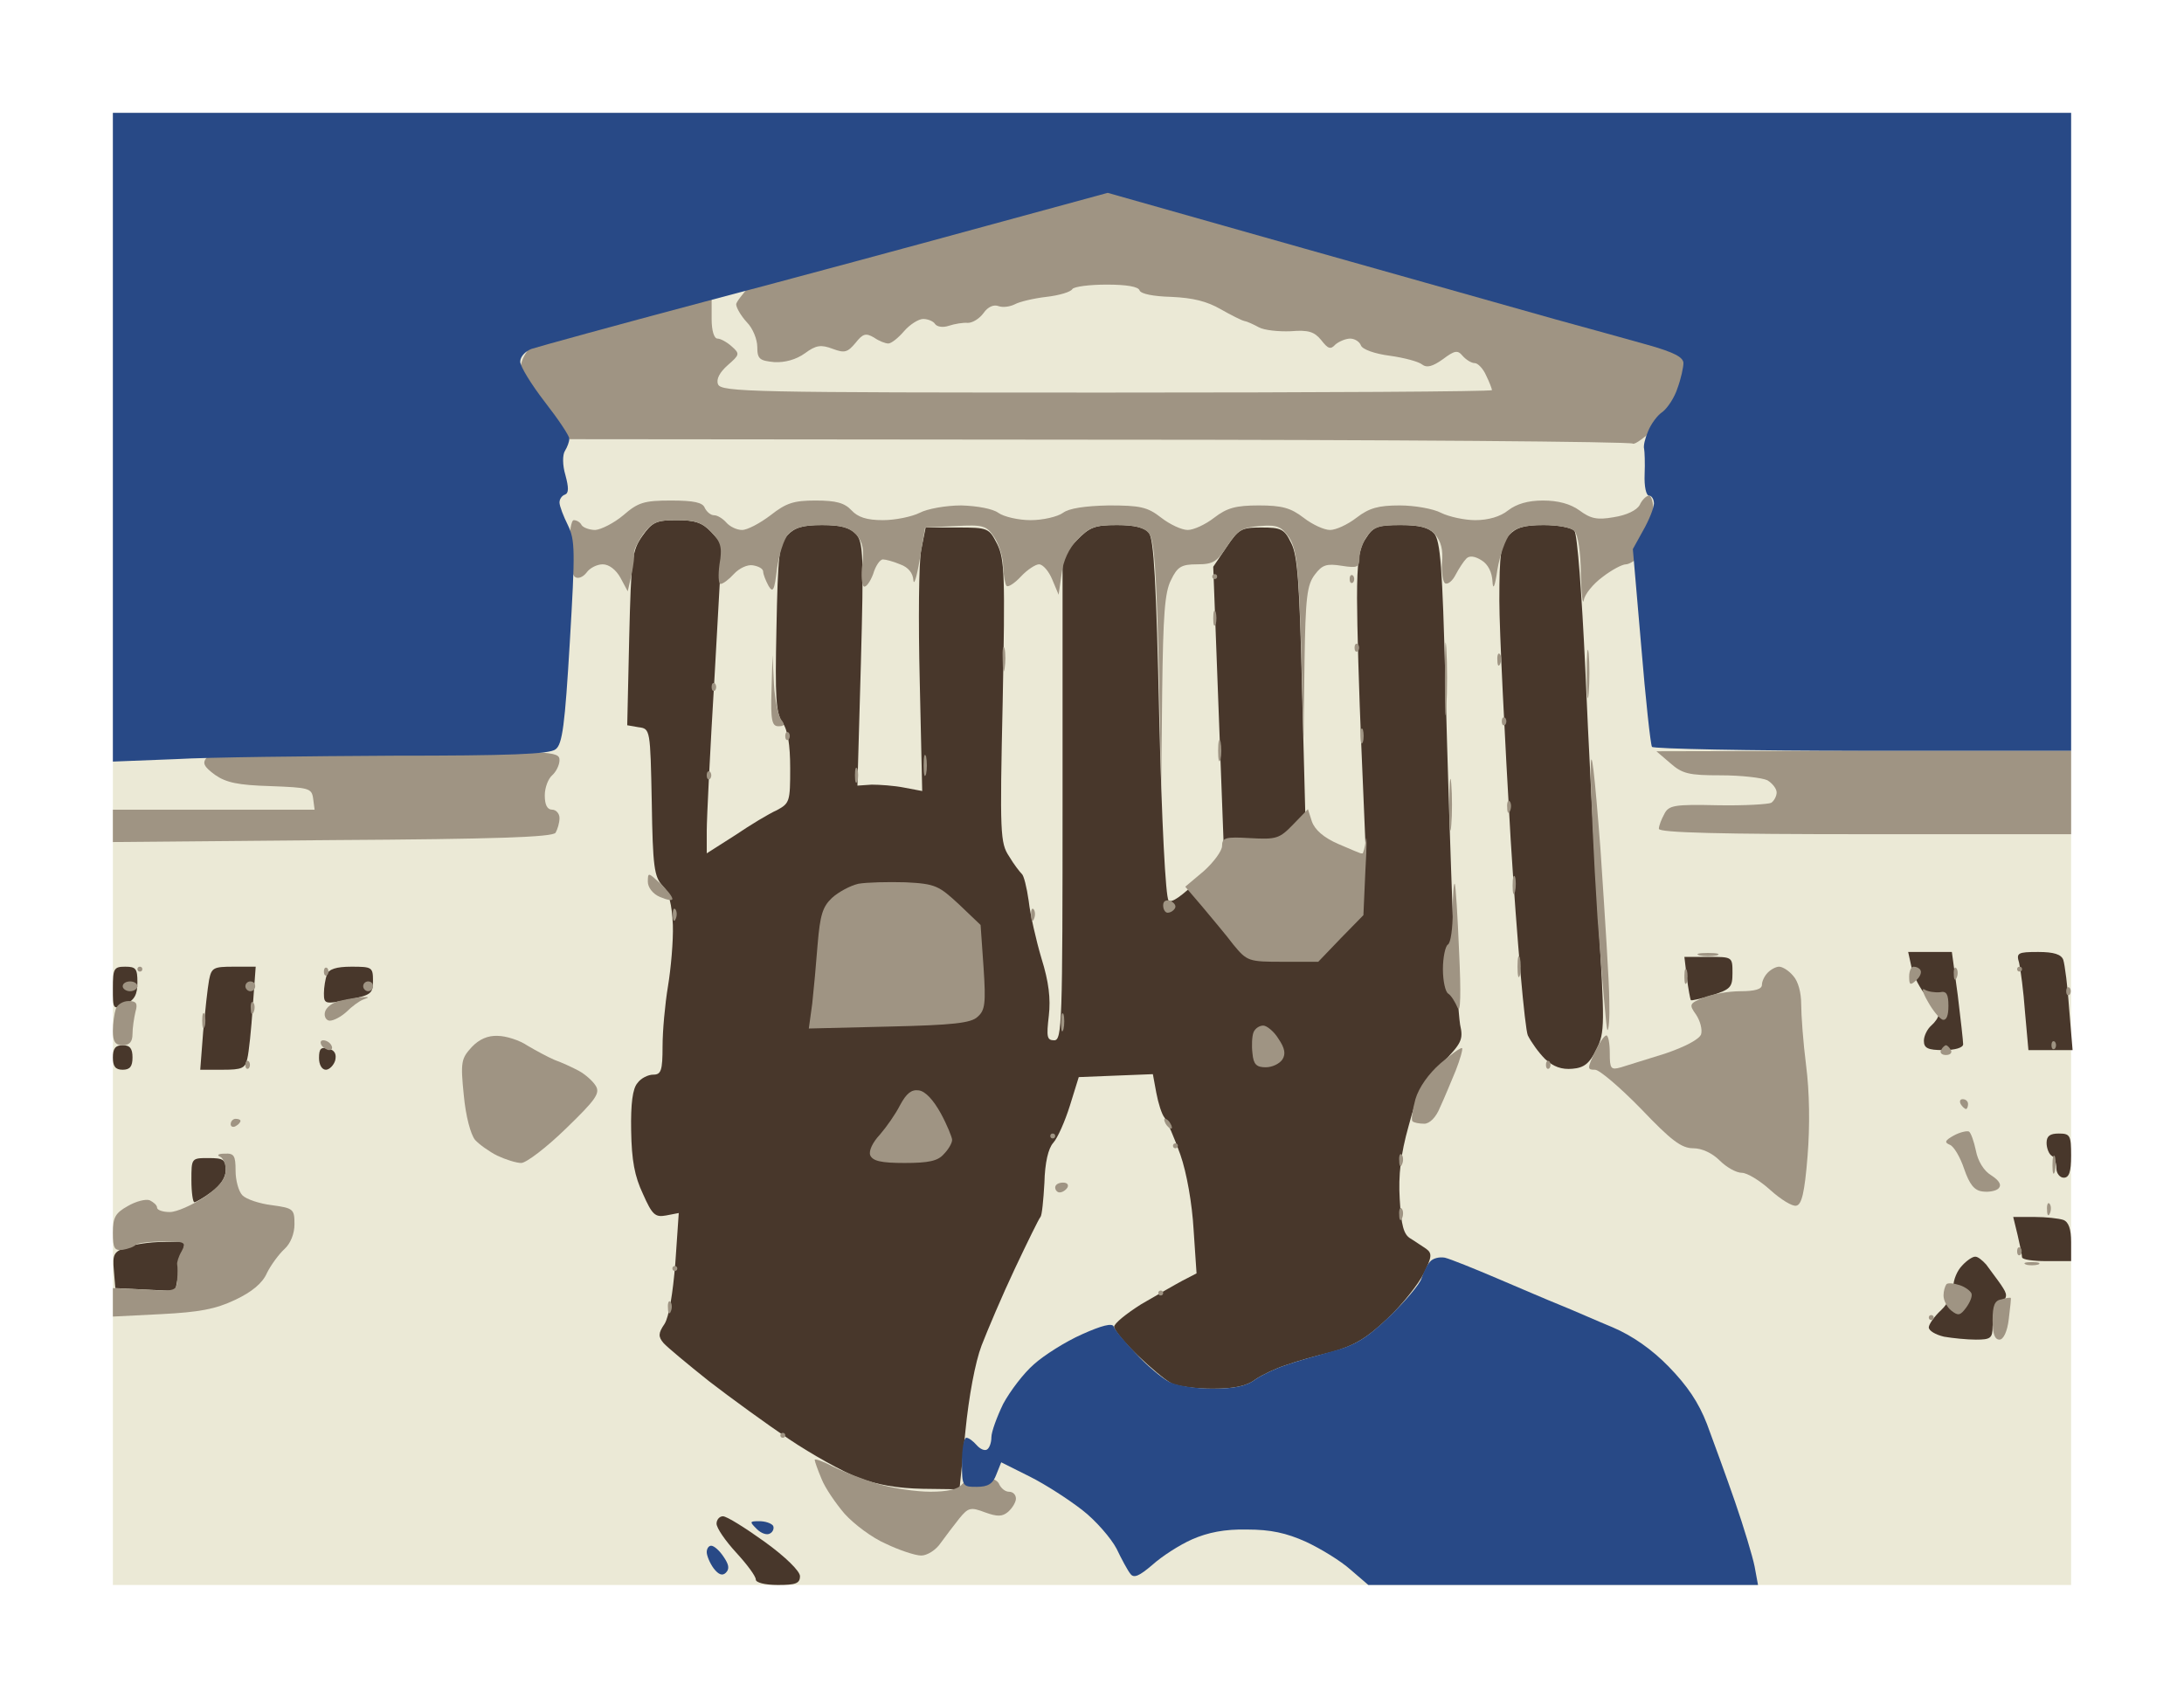 <?xml version="1.0" standalone="no"?>
<!DOCTYPE svg PUBLIC "-//W3C//DTD SVG 20010904//EN"
 "http://www.w3.org/TR/2001/REC-SVG-20010904/DTD/svg10.dtd">
<svg version="1.0" xmlns="http://www.w3.org/2000/svg"
 width="100%" height="100%" viewBox="0 0 445 346"
 preserveAspectRatio="xMidYMid meet">
<g transform="translate(0,346) scale(0.1,-0.1)"
fill="#ebe9d6" stroke="none">
<path d="M2225 3230 l-1995 0 0 -1500 0 -1500 1995 0 1995 0 0 1500 0 1500
-1995 0z"/>
</g>
<g transform="translate(0,346) scale(0.1,-0.1)"
fill="#48372b" stroke="none">
<path d="M1379 2400 c-42 0 -50 -4 -70 -32 -21 -30 -23 -44 -27 -209 l-4 -177
23 -4 c24 -3 24 -4 27 -153 2 -131 5 -152 22 -170 13 -14 19 -37 21 -80 1 -33
-4 -89 -10 -125 -6 -36 -11 -91 -11 -122 0 -50 -3 -58 -19 -58 -10 0 -25 -7
-32 -17 -10 -11 -14 -42 -13 -97 1 -61 7 -93 24 -129 19 -43 25 -48 47 -44
l26 5 -7 -102 c-5 -62 -13 -110 -22 -124 -13 -19 -13 -26 -2 -39 7 -8 49 -43
93 -78 44 -34 117 -87 163 -118 46 -31 109 -66 140 -78 39 -15 81 -22 132 -23
l75 -1 12 118 c7 71 20 141 33 175 12 31 42 102 68 157 26 55 49 102 52 105 3
3 6 34 8 69 1 42 8 71 18 82 9 10 24 44 34 76 l18 58 75 3 76 3 7 -38 c4 -21
11 -44 17 -51 5 -7 20 -41 32 -75 13 -37 24 -100 27 -153 l6 -89 -29 -15 c-15
-8 -53 -30 -84 -48 -30 -19 -55 -39 -55 -46 0 -6 21 -32 48 -58 26 -25 57 -51
69 -57 12 -6 49 -11 83 -11 44 0 70 5 88 19 15 10 43 23 62 29 19 7 61 19 94
27 46 13 71 28 113 68 30 28 63 70 74 92 17 34 17 41 5 50 -8 5 -22 15 -32 21
-14 8 -19 27 -22 80 -3 49 2 92 18 149 18 68 28 87 67 127 41 42 45 49 38 80
-3 18 -10 119 -15 223 -4 105 -11 318 -15 475 -6 233 -10 288 -23 303 -11 12
-30 17 -68 17 -47 0 -56 -3 -71 -27 -14 -20 -18 -48 -18 -122 0 -53 4 -192 9
-308 l9 -213 -29 0 c-21 0 -40 10 -62 33 l-32 33 -7 268 c-5 215 -9 274 -22
299 -14 29 -20 32 -61 32 -41 0 -46 -3 -71 -40 l-27 -40 11 -293 11 -293 -52
-52 c-34 -33 -55 -48 -61 -42 -6 6 -14 161 -19 372 -6 275 -11 365 -21 377 -9
11 -30 16 -65 16 -45 0 -56 -4 -82 -31 l-29 -30 0 -495 c0 -459 -1 -494 -17
-494 -15 0 -16 7 -11 50 4 35 0 69 -15 117 -11 37 -23 90 -26 117 -4 28 -10
52 -14 55 -4 4 -16 19 -26 36 -18 27 -19 46 -13 315 5 258 4 290 -11 321 -17
33 -18 34 -82 34 l-64 0 -9 -45 c-5 -25 -6 -146 -3 -269 l5 -223 -37 7 c-20 4
-50 6 -66 6 l-29 -2 7 247 c6 223 5 249 -10 266 -13 13 -31 18 -69 18 -40 0
-56 -5 -71 -21 -17 -19 -19 -41 -22 -190 -3 -141 -1 -172 12 -191 11 -15 16
-45 16 -94 0 -67 -1 -71 -27 -85 -16 -7 -54 -30 -85 -51 l-58 -37 0 46 c0 25
7 167 16 316 l15 269 -22 24 c-18 19 -33 24 -70 24z"/>
<path d="M3145 2390 c-40 0 -56 -5 -71 -21 -16 -18 -19 -37 -19 -133 0 -61 11
-280 23 -486 13 -208 29 -386 35 -400 7 -14 22 -35 35 -48 17 -16 34 -22 56
-20 24 2 35 11 49 40 17 34 17 49 3 275 -8 131 -20 357 -26 503 -7 148 -16
271 -22 278 -6 7 -33 12 -63 12z"/>
<path d="M3933 1520 l-45 0 7 -32 c4 -18 18 -44 31 -59 13 -14 24 -30 24 -36
0 -6 -7 -16 -15 -23 -8 -7 -15 -21 -15 -31 0 -15 8 -19 40 -19 24 0 40 5 40
12 0 6 -5 51 -11 100 l-12 88 -44 0z"/>
<path d="M4153 1520 c-42 0 -45 -2 -39 -22 3 -13 9 -58 12 -100 l7 -78 45 0
45 0 -7 84 c-3 46 -9 91 -12 100 -4 11 -19 16 -51 16z"/>
<path d="M3481 1510 l-49 0 5 -42 c3 -24 7 -44 8 -46 1 -2 21 3 44 10 37 12
41 16 41 45 0 33 0 33 -49 33z"/>
<path d="M255 1490 c-23 0 -25 -4 -25 -44 0 -43 0 -44 25 -33 19 9 25 20 25
45 0 28 -3 32 -25 32z"/>
<path d="M476 1490 c-41 0 -45 -2 -50 -27 -3 -16 -8 -63 -12 -105 l-6 -78 46
0 c39 0 46 3 50 23 3 12 8 59 11 105 l6 82 -45 0z"/>
<path d="M716 1490 c-31 0 -46 -5 -50 -16 -3 -9 -6 -26 -6 -38 0 -22 2 -23 50
-13 46 9 50 12 50 38 0 28 -2 29 -44 29z"/>
<path d="M250 1330 c-15 0 -20 -7 -20 -25 0 -18 5 -25 20 -25 15 0 20 7 20 25
0 18 -5 25 -20 25z"/>
<path d="M669 1323 c-15 4 -19 0 -19 -19 0 -14 6 -24 14 -24 7 0 16 9 19 19 3
13 -1 21 -14 24z"/>
<path d="M4195 1150 c-18 0 -25 -5 -25 -19 0 -11 5 -23 10 -26 6 -3 10 -15 10
-26 0 -10 7 -19 15 -19 11 0 15 12 15 45 0 41 -2 45 -25 45z"/>
<path d="M425 1100 c-35 0 -35 0 -35 -45 0 -25 3 -45 6 -45 3 0 19 9 35 21 18
13 29 29 29 45 0 21 -5 24 -35 24z"/>
<path d="M4145 980 l-43 0 9 -37 c5 -21 9 -41 9 -45 0 -5 23 -8 50 -8 l50 0 0
39 c0 26 -5 41 -16 45 -9 3 -35 6 -59 6z"/>
<path d="M331 929 c-25 0 -59 -5 -74 -11 -25 -9 -28 -14 -25 -47 l3 -36 61 -3
61 -3 10 51 10 50 -46 -1z"/>
<path d="M4024 899 c-5 0 -17 -8 -26 -18 -10 -10 -18 -29 -18 -43 0 -13 -11
-35 -25 -48 -14 -13 -25 -29 -25 -35 0 -7 14 -15 31 -19 17 -3 47 -6 65 -6 30
0 34 3 34 27 0 14 7 35 16 44 15 17 15 20 1 41 -9 13 -23 31 -30 41 -8 9 -18
17 -23 16z"/>
<path d="M1473 370 c-7 0 -13 -7 -13 -15 0 -9 18 -35 40 -59 22 -24 40 -48 40
-55 0 -6 18 -11 45 -11 36 0 45 3 45 18 0 10 -29 39 -72 70 -39 28 -77 52 -85
52z"/>
</g>
<g transform="translate(0,346) scale(0.1,-0.1)"
fill="#9f9483" stroke="none">
<path d="M2405 3070 l-690 0 -108 -108 c-59 -59 -107 -114 -107 -122 0 -7 10
-24 22 -37 12 -12 21 -35 21 -50 0 -25 5 -28 35 -31 21 -1 44 5 62 18 23 17
33 18 57 9 24 -9 30 -7 46 12 15 19 21 21 38 11 10 -7 23 -12 29 -12 6 0 20
11 32 25 12 14 30 25 39 25 10 0 21 -5 24 -10 4 -6 16 -8 28 -4 12 4 30 7 39
6 10 0 24 9 32 20 9 13 21 18 31 14 9 -3 23 -1 33 4 9 5 38 12 64 15 26 3 50
10 53 16 4 5 35 9 70 9 40 0 65 -4 67 -12 3 -7 28 -12 65 -13 44 -2 72 -9 100
-25 21 -12 43 -23 48 -24 6 -1 19 -7 30 -13 11 -6 40 -9 65 -8 36 3 48 -1 62
-18 14 -18 19 -20 29 -9 7 6 21 12 30 12 9 0 19 -6 22 -14 3 -8 28 -17 59 -21
29 -4 59 -12 66 -18 9 -7 21 -4 42 11 24 18 30 19 40 7 7 -8 18 -15 25 -15 6
0 17 -11 23 -25 7 -14 12 -28 12 -30 0 -3 -353 -5 -785 -5 -722 0 -786 1 -792
17 -4 10 3 24 20 39 24 21 25 23 8 38 -10 9 -23 16 -29 16 -7 0 -12 16 -12 40
l0 40 -138 0 -138 0 -57 -58 c-48 -48 -57 -63 -57 -93 0 -29 9 -43 50 -84 l51
-50 1079 -1 c594 0 1083 -4 1087 -8 4 -3 28 15 55 41 43 43 48 52 48 93 l0 45
-168 168 -167 167 -690 0z"/>
<path d="M3360 2450 c-5 0 -14 -8 -19 -19 -6 -11 -27 -21 -53 -25 -34 -6 -47
-3 -70 14 -18 13 -43 20 -74 20 -31 0 -54 -7 -71 -20 -16 -13 -41 -20 -67 -20
-22 0 -54 7 -70 15 -15 8 -53 15 -84 15 -43 0 -62 -5 -88 -25 -18 -14 -42 -25
-54 -25 -12 0 -36 11 -54 25 -26 20 -44 25 -91 25 -47 0 -65 -5 -91 -25 -18
-14 -42 -25 -54 -25 -12 0 -36 11 -54 25 -28 22 -43 25 -107 25 -49 -1 -81 -6
-93 -15 -11 -8 -41 -15 -66 -15 -25 0 -55 7 -66 15 -11 8 -42 14 -75 15 -32 0
-70 -7 -85 -15 -16 -8 -50 -15 -75 -15 -33 0 -51 6 -64 20 -14 15 -31 20 -73
20 -45 0 -60 -5 -92 -30 -21 -16 -47 -30 -58 -30 -11 0 -25 7 -32 15 -7 8 -18
15 -25 15 -7 0 -15 7 -19 15 -4 11 -22 15 -69 15 -55 0 -67 -4 -97 -30 -19
-16 -45 -29 -57 -30 -12 0 -25 5 -28 10 -3 6 -10 10 -16 10 -5 0 -9 -24 -9
-54 0 -31 5 -58 12 -62 6 -4 16 0 23 9 7 10 22 17 33 17 13 0 27 -11 36 -27
l15 -28 8 35 c4 19 6 39 5 43 -1 5 7 22 18 38 19 25 28 29 69 29 38 0 52 -5
71 -25 19 -20 22 -31 16 -65 -3 -22 -2 -40 2 -40 5 0 17 9 27 20 11 12 28 20
39 18 12 -2 21 -7 21 -13 0 -5 5 -18 11 -29 9 -15 12 -9 17 34 4 29 14 61 23
71 13 14 31 19 69 19 39 0 56 -5 70 -20 13 -15 16 -30 12 -60 -3 -22 -1 -42 3
-45 4 -3 13 9 19 25 5 17 14 30 20 30 5 0 21 -4 35 -10 17 -6 26 -18 27 -32 1
-13 7 6 13 42 l11 65 62 3 c57 3 63 1 79 -23 10 -15 18 -42 18 -60 1 -19 4
-36 7 -39 3 -3 16 5 29 19 13 14 30 25 37 25 8 0 20 -14 27 -31 l13 -31 6 42
c3 27 15 53 33 71 24 25 35 29 80 29 36 0 56 -5 65 -17 11 -12 15 -76 20 -267
l5 -251 2 196 c2 155 5 202 18 227 13 27 21 32 53 32 33 0 41 5 62 38 21 32
30 37 66 40 36 3 44 -1 60 -24 15 -24 19 -58 24 -219 l5 -190 2 155 c2 133 5
158 21 179 15 20 24 23 55 18 32 -5 36 -3 36 16 0 13 7 33 16 45 12 18 25 22
68 22 40 0 57 -5 70 -19 12 -14 17 -32 14 -58 -1 -21 2 -40 7 -42 6 -2 15 6
21 18 7 13 16 27 22 33 6 6 17 5 31 -4 13 -8 21 -24 22 -43 1 -19 5 -11 10 24
5 30 17 63 26 73 11 13 31 18 68 18 28 0 56 -5 63 -12 7 -7 13 -44 13 -87 1
-42 4 -66 6 -54 2 12 19 33 38 47 18 14 40 26 48 26 7 0 23 10 35 23 16 17 22
36 22 70 0 26 -4 47 -10 47z"/>
<path d="M2475 2290 c-3 0 -5 -2 -5 -5 0 -3 2 -5 5 -5 3 0 5 2 5 5 0 3 -2 5
-5 5z"/>
<path d="M2757 2287 c-4 3 -7 0 -7 -7 0 -7 3 -10 7 -7 3 4 3 10 0 14z"/>
<path d="M2477 2213 c-3 6 -5 1 -5 -13 0 -14 2 -19 5 -12 2 6 2 18 0 25z"/>
<path d="M2947 2138 c-2 31 -3 3 -3 -63 0 -66 1 -92 3 -57 2 34 2 88 0 120z"/>
<path d="M3237 2128 c-2 20 -4 1 -4 -43 0 -44 2 -61 4 -37 2 23 2 59 0 80z"/>
<path d="M2047 2138 c-3 9 -5 -1 -4 -23 0 -22 2 -30 4 -17 2 12 2 30 0 40z"/>
<path d="M2767 2147 c-4 3 -7 0 -7 -7 0 -7 3 -10 7 -7 3 4 3 10 0 14z"/>
<path d="M3056 2127 c-3 4 -6 -2 -5 -13 0 -11 3 -14 6 -6 3 7 2 16 -1 19z"/>
<path d="M1577 2065 l-3 60 -2 -72 c-2 -61 1 -73 14 -73 12 0 14 3 6 13 -6 7
-13 40 -15 72z"/>
<path d="M1457 2067 c-4 3 -7 0 -7 -7 0 -7 3 -10 7 -7 3 4 3 10 0 14z"/>
<path d="M3067 1997 c-4 3 -7 0 -7 -7 0 -7 3 -10 7 -7 3 4 3 10 0 14z"/>
<path d="M2777 1973 c-3 6 -5 1 -5 -13 0 -14 2 -19 5 -12 2 6 2 18 0 25z"/>
<path d="M1607 1967 c-4 3 -7 0 -7 -7 0 -7 3 -10 7 -7 3 4 3 10 0 14z"/>
<path d="M3261 1730 c-12 156 -19 216 -20 164 0 -44 6 -181 14 -304 9 -123 18
-226 20 -229 3 -2 5 25 4 60 0 35 -9 174 -18 309z"/>
<path d="M2487 1948 c-3 9 -5 1 -5 -18 0 -19 2 -27 5 -17 2 9 2 25 0 35z"/>
<path d="M786 1930 c-291 0 -356 -2 -365 -14 -9 -11 -6 -18 17 -35 23 -16 47
-21 113 -23 78 -3 84 -4 87 -25 l3 -23 -205 0 -206 0 0 -33 0 -33 447 4 c332
2 449 6 455 15 4 7 8 20 8 30 0 9 -7 17 -15 17 -10 0 -15 10 -15 29 0 16 7 34
15 41 8 7 15 21 15 31 0 18 -14 19 -354 19z"/>
<path d="M1887 1918 c-3 9 -5 1 -5 -18 0 -19 2 -27 5 -17 2 9 2 25 0 35z"/>
<path d="M3798 1930 l-423 -1 28 -24 c25 -22 38 -25 103 -25 42 0 84 -5 95
-10 10 -6 19 -17 19 -25 0 -7 -5 -17 -11 -21 -6 -3 -55 -6 -109 -5 -89 2 -100
0 -109 -18 -6 -11 -11 -24 -11 -30 0 -8 129 -11 420 -11 l420 0 0 85 0 85
-422 0z"/>
<path d="M1747 1893 c-3 6 -5 1 -5 -13 0 -14 2 -19 5 -12 2 6 2 18 0 25z"/>
<path d="M2957 1863 c-2 23 -4 4 -4 -43 0 -47 2 -66 4 -42 2 23 2 61 0 85z"/>
<path d="M1447 1887 c-4 3 -7 0 -7 -7 0 -7 3 -10 7 -7 3 4 3 10 0 14z"/>
<path d="M3076 1827 c-3 4 -6 -2 -5 -13 0 -11 3 -14 6 -6 3 7 2 16 -1 19z"/>
<path d="M2673 1786 l-8 25 -30 -31 c-28 -29 -34 -31 -88 -28 -50 3 -57 1 -57
-16 0 -10 -17 -33 -37 -51 l-38 -32 35 -41 c19 -23 48 -57 63 -77 28 -34 31
-35 101 -35 l72 0 46 48 46 47 4 90 c3 50 3 78 1 63 -2 -16 -6 -28 -7 -28 -2
0 -24 9 -49 20 -30 13 -48 29 -54 46z"/>
<path d="M1345 1660 c-24 22 -25 23 -25 3 0 -11 10 -25 25 -31 14 -6 25 -8 25
-4 0 5 -11 19 -25 32z"/>
<path d="M3087 1673 c-3 6 -5 -1 -5 -18 0 -16 2 -22 5 -12 2 9 2 23 0 30z"/>
<path d="M1845 1662 c-36 1 -79 0 -96 -3 -17 -4 -41 -17 -54 -29 -19 -18 -24
-35 -29 -94 -3 -39 -8 -94 -11 -121 l-7 -51 164 4 c129 3 167 7 180 20 15 13
17 27 12 101 l-6 86 -44 42 c-41 38 -48 42 -109 45z"/>
<path d="M2964 1659 c-2 2 -4 -23 -4 -57 0 -33 -4 -64 -10 -67 -5 -3 -10 -26
-10 -50 0 -24 5 -47 11 -50 6 -4 14 -17 19 -29 6 -13 7 31 3 114 -3 74 -7 137
-9 139z"/>
<path d="M2385 1624 c-9 3 -15 0 -15 -9 0 -8 4 -15 9 -15 6 0 12 4 15 9 3 5
-1 11 -9 15z"/>
<path d="M1376 1607 c-3 4 -6 -2 -5 -13 0 -11 3 -14 6 -6 3 7 2 16 -1 19z"/>
<path d="M2106 1607 c-3 4 -6 -2 -5 -13 0 -11 3 -14 6 -6 3 7 2 16 -1 19z"/>
<path d="M3097 1508 c-3 9 -5 1 -5 -18 0 -19 2 -27 5 -17 2 9 2 25 0 35z"/>
<path d="M3480 1518 c-19 0 -27 -2 -17 -5 9 -2 25 -2 35 0 9 3 1 5 -18 5z"/>
<path d="M285 1490 c-3 0 -5 -2 -5 -5 0 -3 2 -5 5 -5 3 0 5 2 5 5 0 3 -2 5 -5
5z"/>
<path d="M667 1487 c-4 3 -7 0 -7 -7 0 -7 3 -10 7 -7 3 4 3 10 0 14z"/>
<path d="M3437 1483 c-3 6 -5 1 -5 -13 0 -14 2 -19 5 -12 2 6 2 18 0 25z"/>
<path d="M3625 1490 c-6 0 -16 -5 -23 -12 -7 -7 -12 -18 -12 -25 0 -9 -15 -13
-44 -13 -24 0 -58 -6 -75 -13 -29 -12 -30 -14 -15 -35 8 -12 13 -30 10 -40 -4
-10 -32 -25 -73 -39 -38 -12 -78 -24 -90 -28 -21 -6 -23 -3 -23 29 0 20 -3 36
-7 36 -5 -1 -15 -16 -24 -35 -15 -33 -15 -35 1 -35 9 0 51 -36 94 -80 61 -64
82 -80 106 -80 18 0 39 -10 54 -25 14 -14 34 -25 45 -25 11 0 37 -16 58 -35
21 -19 45 -34 53 -32 11 2 17 26 23 101 5 62 4 131 -3 185 -6 47 -10 103 -10
125 0 23 -6 46 -16 57 -9 11 -22 19 -29 19z"/>
<path d="M3899 1490 c-5 0 -9 -9 -9 -20 0 -17 2 -19 14 -8 8 7 12 16 9 21 -2
4 -8 7 -14 7z"/>
<path d="M3986 1487 c-3 4 -6 -2 -5 -13 0 -11 3 -14 6 -6 3 7 2 16 -1 19z"/>
<path d="M4115 1490 c-3 0 -5 -2 -5 -5 0 -3 2 -5 5 -5 3 0 5 2 5 5 0 3 -2 5
-5 5z"/>
<path d="M265 1460 c-8 0 -15 -4 -15 -10 0 -5 7 -10 15 -10 8 0 15 5 15 10 0
6 -7 10 -15 10z"/>
<path d="M510 1460 c-5 0 -10 -4 -10 -10 0 -5 5 -10 10 -10 6 0 10 5 10 10 0
6 -4 10 -10 10z"/>
<path d="M750 1460 c-5 0 -10 -4 -10 -10 0 -5 5 -10 10 -10 6 0 10 5 10 10 0
6 -4 10 -10 10z"/>
<path d="M3922 1443 c-7 5 -5 -5 6 -24 10 -18 23 -34 30 -37 8 -2 12 8 12 28
0 24 -4 31 -17 28 -10 -1 -24 1 -31 5z"/>
<path d="M4217 1447 c-4 3 -7 0 -7 -7 0 -7 3 -10 7 -7 3 4 3 10 0 14z"/>
<path d="M740 1428 c-8 0 -28 -3 -45 -7 -17 -3 -31 -14 -33 -24 -2 -9 3 -17
10 -17 8 0 23 8 34 18 11 11 26 22 34 25 13 5 13 5 0 5z"/>
<path d="M262 1420 c-11 0 -23 -7 -26 -16 -3 -9 -6 -29 -6 -45 0 -22 5 -29 20
-29 14 0 20 7 20 23 0 12 3 32 6 45 5 17 2 22 -14 22z"/>
<path d="M516 1417 c-3 4 -6 -2 -5 -13 0 -11 3 -14 6 -6 3 7 2 16 -1 19z"/>
<path d="M417 1393 c-3 6 -5 1 -5 -13 0 -14 2 -19 5 -12 2 6 2 18 0 25z"/>
<path d="M2167 1393 c-3 6 -5 -1 -5 -18 0 -16 2 -22 5 -12 2 9 2 23 0 30z"/>
<path d="M2574 1370 c-8 0 -17 -6 -20 -14 -3 -8 -4 -27 -2 -43 2 -22 8 -28 27
-28 13 0 28 7 34 16 7 11 5 23 -8 42 -9 15 -24 27 -31 27z"/>
<path d="M1014 1349 c-20 1 -38 -7 -53 -23 -21 -23 -23 -30 -16 -98 4 -43 14
-80 23 -91 8 -9 29 -24 45 -32 17 -8 39 -15 49 -15 10 0 51 31 91 70 61 59 70
72 61 87 -6 10 -22 24 -35 31 -13 7 -35 17 -49 22 -14 6 -38 19 -55 29 -16 11
-44 20 -61 20z"/>
<path d="M659 1340 c-6 0 -7 -4 -4 -10 3 -5 11 -10 16 -10 6 0 7 5 4 10 -3 6
-11 10 -16 10z"/>
<path d="M4187 1337 c-4 3 -7 0 -7 -7 0 -7 3 -10 7 -7 3 4 3 10 0 14z"/>
<path d="M2979 1324 c-2 2 -22 -12 -44 -31 -24 -21 -44 -49 -51 -73 -6 -22 -9
-42 -6 -45 3 -3 14 -5 24 -5 11 0 24 13 32 33 8 17 22 51 32 75 9 23 15 44 13
46z"/>
<path d="M3965 1330 c-2 0 -7 -4 -10 -10 -3 -5 1 -10 10 -10 9 0 13 5 10 10
-3 6 -8 10 -10 10z"/>
<path d="M507 1297 c-4 3 -7 0 -7 -7 0 -7 3 -10 7 -7 3 4 3 10 0 14z"/>
<path d="M3157 1297 c-4 3 -7 0 -7 -7 0 -7 3 -10 7 -7 3 4 3 10 0 14z"/>
<path d="M1872 1238 c-15 2 -25 -6 -38 -30 -9 -18 -28 -45 -41 -60 -15 -16
-23 -33 -20 -42 5 -12 22 -16 70 -16 49 0 68 4 80 18 10 10 17 23 17 29 0 5
-10 30 -23 54 -15 27 -31 45 -45 47z"/>
<path d="M3999 1220 c-5 0 -7 -4 -4 -10 3 -5 8 -10 11 -10 2 0 4 5 4 10 0 6
-5 10 -11 10z"/>
<path d="M480 1180 c-5 0 -10 -5 -10 -11 0 -5 5 -7 10 -4 6 3 10 8 10 11 0 2
-4 4 -10 4z"/>
<path d="M2374 1180 c-3 0 -2 -4 1 -10 3 -5 8 -10 11 -10 3 0 2 5 -1 10 -3 6
-8 10 -11 10z"/>
<path d="M4012 1154 c-4 2 -18 -1 -31 -8 -18 -10 -20 -14 -8 -19 8 -3 21 -25
29 -49 11 -32 21 -44 37 -46 13 -2 28 1 33 6 7 7 2 16 -15 27 -15 9 -27 29
-31 50 -4 19 -10 36 -14 39z"/>
<path d="M2145 1150 c-3 0 -5 -2 -5 -5 0 -3 2 -5 5 -5 3 0 5 2 5 5 0 3 -2 5
-5 5z"/>
<path d="M2395 1130 c-3 0 -5 -2 -5 -5 0 -3 2 -5 5 -5 3 0 5 2 5 5 0 3 -2 5
-5 5z"/>
<path d="M458 1109 c-13 0 -17 -3 -10 -6 6 -2 12 -15 12 -28 0 -17 -13 -33
-44 -55 -25 -16 -56 -30 -70 -30 -14 0 -26 4 -26 9 0 5 -7 11 -15 15 -8 3 -28
-2 -45 -12 -25 -14 -30 -23 -30 -54 0 -32 3 -37 20 -35 11 2 23 6 26 10 4 4
29 7 56 7 45 0 48 -1 38 -20 -6 -10 -10 -23 -9 -27 1 -4 1 -19 0 -31 -1 -23
-4 -24 -66 -20 l-65 3 0 -29 0 -29 99 5 c77 4 110 10 150 29 34 16 56 34 65
55 8 16 24 38 36 49 12 11 20 31 20 50 0 31 -2 33 -46 39 -25 3 -52 12 -60 20
-8 8 -14 31 -14 50 0 31 -3 36 -22 35z"/>
<path d="M2856 1107 c-3 4 -6 -2 -5 -13 0 -11 3 -14 6 -6 3 7 2 16 -1 19z"/>
<path d="M4187 1103 c-3 6 -5 -1 -5 -18 0 -16 2 -22 5 -12 2 9 2 23 0 30z"/>
<path d="M2166 1050 c-9 0 -16 -4 -16 -10 0 -5 4 -10 9 -10 6 0 13 5 16 10 3
6 -1 10 -9 10z"/>
<path d="M4176 1007 c-3 4 -6 -2 -5 -13 0 -11 3 -14 6 -6 3 7 2 16 -1 19z"/>
<path d="M2856 997 c-3 4 -6 -2 -5 -13 0 -11 3 -14 6 -6 3 7 2 16 -1 19z"/>
<path d="M4117 917 c-4 3 -7 0 -7 -7 0 -7 3 -10 7 -7 3 4 3 10 0 14z"/>
<path d="M4140 888 c-14 0 -19 -2 -12 -5 6 -2 18 -2 25 0 6 3 1 5 -13 5z"/>
<path d="M1375 880 c-3 0 -5 -2 -5 -5 0 -3 2 -5 5 -5 3 0 5 2 5 5 0 3 -2 5 -5
5z"/>
<path d="M3993 841 c-12 4 -24 5 -27 2 -3 -4 -6 -14 -6 -23 0 -10 7 -24 16
-31 14 -11 18 -10 30 6 8 11 13 23 11 29 -2 5 -12 13 -24 17z"/>
<path d="M2365 830 c-3 0 -5 -2 -5 -5 0 -3 2 -5 5 -5 3 0 5 2 5 5 0 3 -2 5 -5
5z"/>
<path d="M4097 815 c-1 1 -10 0 -19 -3 -14 -2 -18 -13 -18 -43 0 -26 4 -39 14
-39 8 0 16 16 19 42 3 24 5 43 4 43z"/>
<path d="M1366 807 c-3 4 -6 -2 -5 -13 0 -11 3 -14 6 -6 3 7 2 16 -1 19z"/>
<path d="M3935 780 c-3 0 -5 -2 -5 -5 0 -3 2 -5 5 -5 3 0 5 2 5 5 0 3 -2 5 -5
5z"/>
<path d="M1595 540 c-3 0 -5 -2 -5 -5 0 -3 2 -5 5 -5 3 0 5 2 5 5 0 3 -2 5 -5
5z"/>
<path d="M1698 471 c-21 11 -38 17 -38 14 0 -3 6 -20 14 -39 7 -18 29 -50 47
-71 19 -21 56 -49 84 -61 27 -13 60 -24 72 -24 12 0 30 11 40 26 10 14 27 36
38 50 18 22 23 23 52 12 25 -9 35 -9 47 1 9 8 16 20 16 27 0 8 -6 14 -14 14
-8 0 -16 7 -20 15 -3 9 -18 15 -34 15 -16 0 -35 -7 -42 -15 -8 -10 -30 -15
-64 -15 -29 0 -77 7 -107 16 -30 9 -71 25 -91 35z"/>
</g>
<g transform="translate(0,346) scale(0.1,-0.1)"
fill="#284986" stroke="none">
<path d="M2225 3230 l-1995 0 0 -661 0 -661 128 5 c70 4 269 6 443 7 236 0
319 3 331 13 14 10 19 50 29 218 11 187 11 208 -4 239 -9 18 -17 39 -17 46 0
7 5 14 11 16 8 3 8 14 1 40 -6 20 -6 41 -1 49 5 8 9 19 9 25 0 6 -22 39 -50
75 -27 35 -50 72 -50 82 0 10 10 21 23 26 12 4 171 48 352 96 182 48 441 118
576 155 l246 67 399 -113 c219 -62 451 -127 514 -145 63 -17 148 -41 188 -52
53 -15 72 -25 72 -37 0 -9 -5 -32 -12 -51 -6 -19 -20 -40 -30 -48 -11 -7 -24
-25 -30 -40 -6 -14 -10 -30 -8 -36 1 -5 2 -29 1 -52 -1 -24 3 -43 9 -43 5 0
10 -7 10 -16 0 -9 -10 -34 -22 -55 l-21 -38 17 -197 c9 -109 19 -201 22 -206
3 -4 196 -8 430 -8 l424 0 0 650 0 650 -1995 0z"/>
<path d="M2944 897 c-11 2 -25 -1 -31 -9 -6 -7 -13 -23 -17 -34 -4 -12 -33
-46 -65 -77 -46 -44 -70 -59 -117 -71 -32 -9 -75 -21 -94 -28 -19 -6 -47 -19
-62 -29 -18 -14 -44 -19 -88 -19 -33 0 -73 6 -88 14 -15 8 -46 34 -68 58 -23
24 -43 48 -45 55 -3 7 -24 2 -64 -16 -34 -15 -78 -43 -98 -61 -21 -18 -49 -55
-63 -81 -13 -27 -24 -57 -24 -68 0 -11 -4 -22 -9 -25 -5 -3 -14 1 -21 9 -7 8
-16 15 -21 15 -5 0 -9 -22 -9 -50 0 -49 1 -50 30 -50 23 0 33 6 40 25 l10 25
58 -29 c32 -16 80 -47 108 -69 27 -21 58 -57 69 -78 10 -21 23 -45 28 -51 7
-10 18 -5 45 18 20 18 56 41 81 52 32 14 66 21 112 20 48 0 80 -7 120 -25 30
-14 71 -39 91 -57 l36 -31 397 0 397 0 -7 38 c-4 20 -22 80 -40 132 -18 52
-44 123 -57 158 -17 44 -40 78 -78 117 -34 35 -74 63 -114 80 -34 14 -81 35
-106 45 -25 10 -83 35 -130 55 -47 20 -94 39 -106 42z"/>
<path d="M1547 360 c-20 0 -20 -1 -5 -16 9 -9 21 -13 27 -9 6 3 9 11 6 16 -4
5 -16 9 -28 9z"/>
<path d="M1449 310 c-5 0 -9 -6 -9 -13 0 -7 6 -22 14 -33 10 -13 18 -16 25 -9
8 8 6 17 -5 33 -8 12 -19 22 -25 22z"/>
</g>
</svg>
